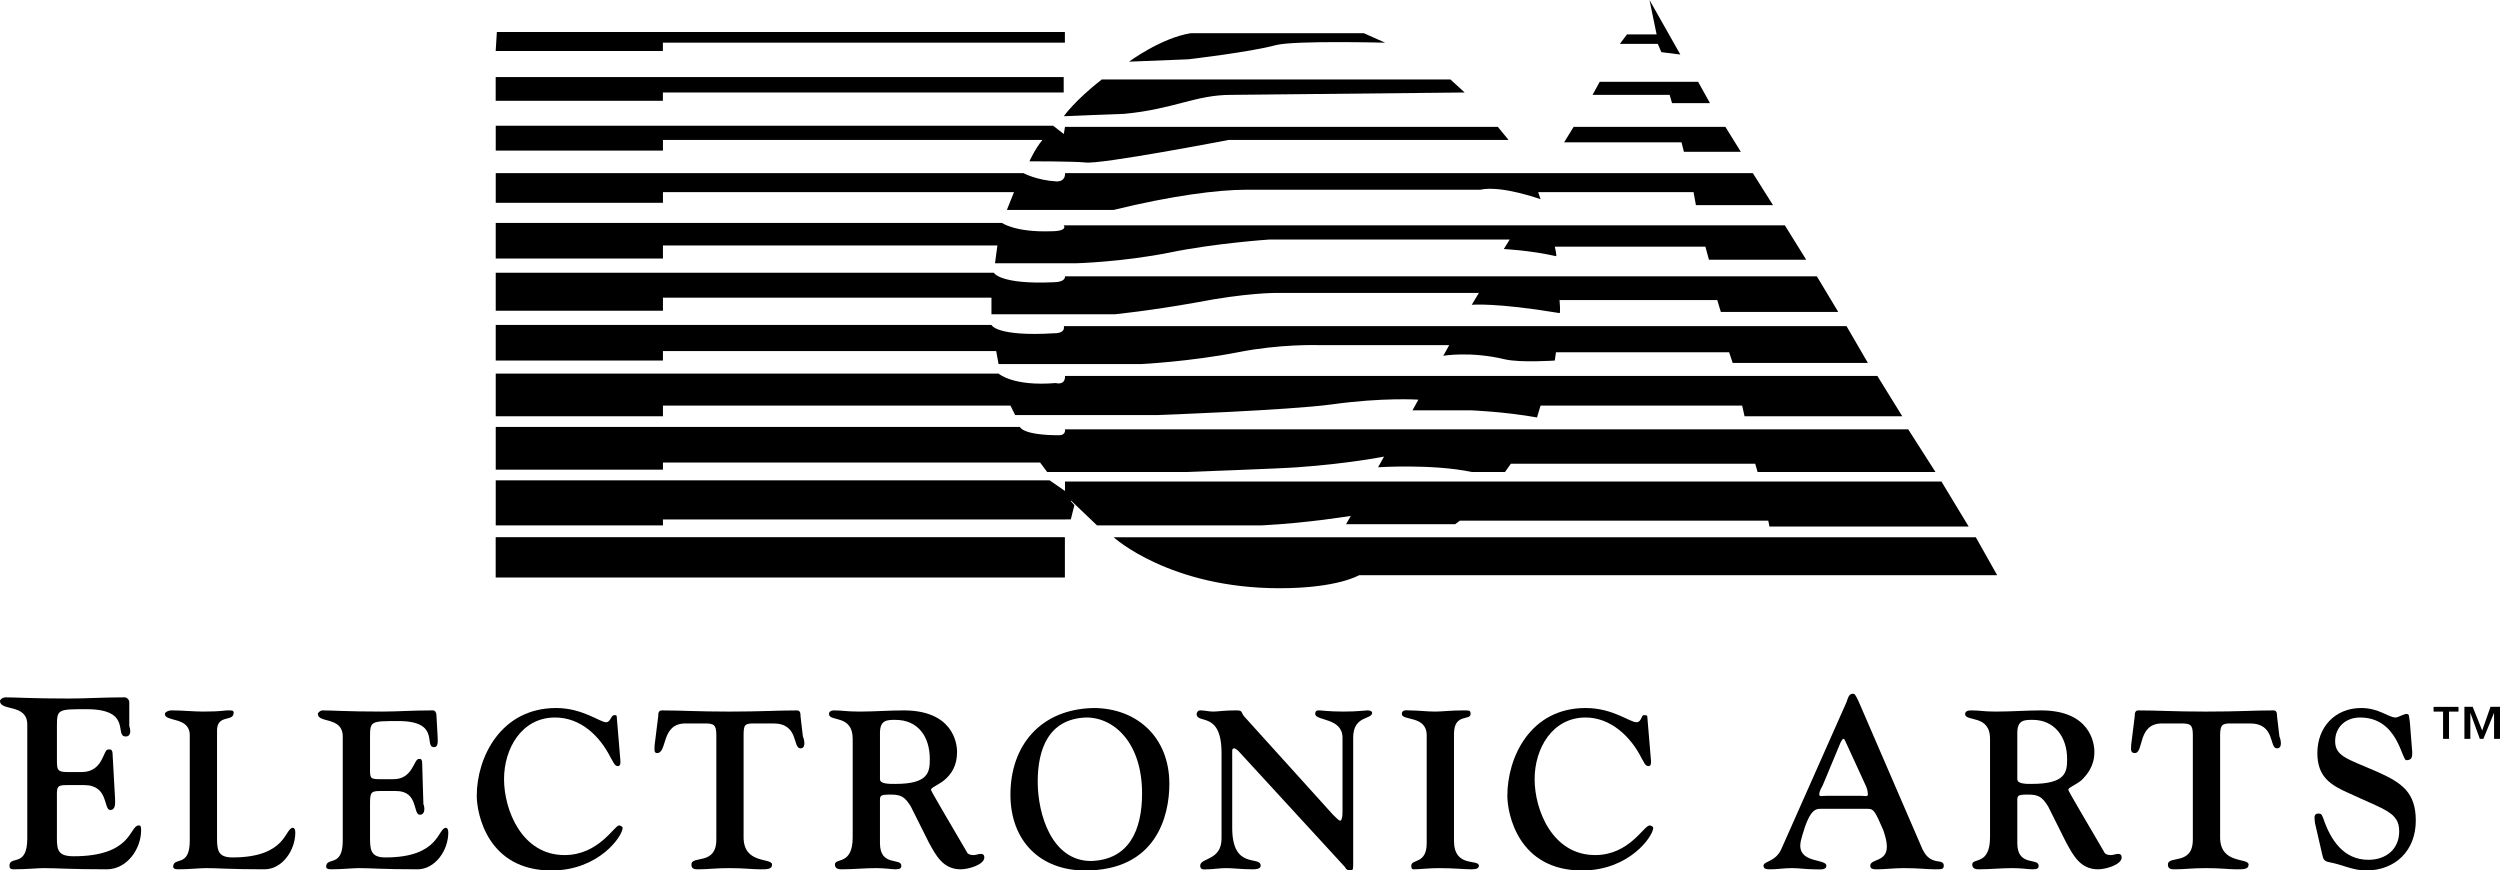 <?xml version="1.0" encoding="UTF-8" standalone="no"?> <svg xmlns:dc="http://purl.org/dc/elements/1.1/" xmlns:cc="http://creativecommons.org/ns#" xmlns:rdf="http://www.w3.org/1999/02/22-rdf-syntax-ns#" xmlns:svg="http://www.w3.org/2000/svg" xmlns="http://www.w3.org/2000/svg" xmlns:sodipodi="http://sodipodi.sourceforge.net/DTD/sodipodi-0.dtd" xmlns:inkscape="http://www.inkscape.org/namespaces/inkscape" version="1.1" id="Layer_1" width="1000" height="348.195" viewBox="0 0 1000 348.195" overflow="visible" xml:space="preserve" inkscape:version="0.91 r13725" sodipodi:docname="Electronic Arts old.svg" style="overflow:visible"><defs id="defs75"> </defs> <polygon style="clip-rule:evenodd;fill:#000000;fill-rule:evenodd" id="polygon7" points="163.875,28.651 164.217,23.18 164.217,23.18 328.029,23.18 328.029,26.258 212.094,26.258 212.094,28.651 " transform="matrix(1.387,0,0,1.387,-29.023,-19.343)"></polygon><polygon style="clip-rule:evenodd;fill:#000000;fill-rule:evenodd" id="polygon9" points="163.875,43.015 163.875,36.173 163.875,36.173 327.687,36.173 327.687,40.618 212.094,40.618 212.094,43.015 " transform="matrix(1.387,0,0,1.387,-29.023,-19.343)"></polygon><path style="clip-rule:evenodd;fill:#000000;fill-rule:evenodd" inkscape:connector-curvature="0" id="path11" d="m 198.293,50.288 222.959,0 4.27,3.321 0.474,-2.851 173.147,0 4.27,5.22 -111.954,0 c 0,0 -51.708,9.96 -57.402,9.009 -4.264,-0.469 -22.288,-0.469 -22.288,-0.469 0,0 2.369,-5.22 5.214,-8.541 l -151.803,0 0,4.271 -66.886,0 0,-9.961 0,0 z"></path><path style="clip-rule:evenodd;fill:#000000;fill-rule:evenodd" inkscape:connector-curvature="0" id="path13" d="m 198.293,69.257 211.1,0 c 0,0 5.214,2.851 13.285,3.321 3.794,0 3.319,-3.321 3.319,-3.321 l 275.143,0 8.063,12.81 -30.837,0 -0.946,-5.22 -62.149,0 0.952,2.851 c 0,0 -15.655,-5.694 -24.194,-3.795 -0.474,0 -93.925,0 -93.925,0 -10.91,0 -29.414,2.369 -52.657,8.065 l -42.699,0 2.851,-7.12 -140.419,0 0,4.27 -66.886,0 0,-11.86 0,0 z"></path><path style="clip-rule:evenodd;fill:#000000;fill-rule:evenodd" inkscape:connector-curvature="0" id="path15" d="m 451.616,24.669 c 0,0 12.803,-9.489 24.663,-11.386 l 69.262,0 8.539,3.795 c 0,0 -36.053,-0.95 -43.643,0.95 -10.44,2.839 -35.103,5.69 -35.103,5.69 l -23.719,0.95 0,0 z"></path><path style="clip-rule:evenodd;fill:#000000;fill-rule:evenodd" inkscape:connector-curvature="0" id="path17" d="m 425.522,46.489 c 0,0 4.27,-6.164 15.179,-14.705 l 139.468,0 5.694,5.214 -93.456,0.95 c -14.235,0 -22.768,5.694 -42.693,7.589 -1.898,0.001 -24.192,0.952 -24.192,0.952 l 0,0 z"></path><path style="clip-rule:evenodd;fill:#000000;fill-rule:evenodd" inkscape:connector-curvature="0" id="path19" d="m 713.942,90.136 8.539,13.755 -38.898,0 -1.425,-5.22 -60.242,0 c 0,0 0.945,3.794 0.469,3.794 -10.433,-2.369 -20.868,-2.845 -20.868,-2.845 l 2.369,-3.794 -96.299,0 c 0,0 -21.344,1.419 -39.844,5.22 -18.979,3.79 -37.479,4.27 -37.479,4.27 l -32.258,0 0.95,-7.12 -133.779,0 0,5.22 -66.886,0 0,-14.229 202.56,0 c 0,0 5.22,3.79 19.449,3.321 7.115,0 5.22,-2.369 5.22,-2.369 l 288.42,0 0,-0.001 z"></path><path style="clip-rule:evenodd;fill:#000000;fill-rule:evenodd" inkscape:connector-curvature="0" id="path21" d="m 396.583,125.715 49.332,0 c 0,0 14.235,-1.43 32.739,-4.75 19.449,-3.79 31.309,-3.79 31.309,-3.79 l 81.591,0 -2.845,4.74 c 0,0 9.484,-0.95 35.103,3.319 0.476,0 0,-5.22 0,-5.22 l 63.092,0 1.425,4.75 46.961,0 -8.539,-14.229 -300.755,0 c 0,0 0.474,2.369 -4.744,2.369 -21.349,0.945 -23.72,-3.801 -23.72,-3.801 l -199.239,0 0,15.179 66.886,0 0,-5.214 131.404,0 0,6.646 0,0 z"></path><path style="clip-rule:evenodd;fill:#000000;fill-rule:evenodd" inkscape:connector-curvature="0" id="path23" d="m 738.611,130.454 8.539,14.709 -54.076,0 -1.425,-4.27 -69.264,0 -0.469,3.321 c 0,0 -13.76,0.95 -19.925,-0.476 -13.759,-3.325 -24.669,-1.425 -24.669,-1.425 l 2.369,-4.27 -52.657,0 c 0,0 -15.179,-0.469 -31.783,2.851 -19.449,3.79 -38.898,4.74 -38.898,4.74 l -56.928,0 -0.95,-5.22 -133.299,0 0,3.801 -66.886,0 0,-14.235 198.29,0 c 0,0 1.895,4.745 25.143,3.325 4.744,0 3.795,-2.851 3.795,-2.851 l 313.09,0 0,-0.001 z"></path><polygon style="clip-rule:evenodd;fill:#000000;fill-rule:evenodd" id="polygon25" points="506.548,57.721 522.962,57.721 522.962,57.721 518.515,50.537 474.742,50.537 472.007,54.985 505.863,54.985 " transform="matrix(1.387,0,0,1.387,-29.023,-19.343)"></polygon><polygon style="clip-rule:evenodd;fill:#000000;fill-rule:evenodd" id="polygon27" points="503.127,43.696 514.07,43.696 514.07,43.696 510.649,37.54 482.265,37.54 480.214,41.303 502.442,41.303 " transform="matrix(1.387,0,0,1.387,-29.023,-19.343)"></polygon><polygon style="clip-rule:evenodd;fill:#000000;fill-rule:evenodd" id="polygon29" points="488.079,26.597 499.021,26.597 500.049,28.99 505.521,29.675 505.521,29.675 496.629,13.945 498.68,23.865 490.13,23.865 " transform="matrix(1.387,0,0,1.387,-29.023,-19.343)"></polygon><path style="clip-rule:evenodd;fill:#000000;fill-rule:evenodd" inkscape:connector-curvature="0" id="path31" d="m 425.996,150.378 324.95,0 9.965,16.13 -63.092,0 -0.95,-4.27 -80.646,0 -1.419,4.744 c -13.285,-2.369 -26.569,-2.851 -26.569,-2.851 l -23.244,0 2.369,-4.27 c 0,0 -14.229,-0.945 -34.628,1.9 -17.554,2.369 -69.737,4.271 -69.737,4.271 l -56.922,0 -1.9,-3.795 -138.993,0 0,4.27 -66.886,0 0,-17.074 201.135,0 c 0,0 5.694,5.214 22.774,3.79 4.27,0.95 3.794,-2.845 3.794,-2.845 l 0,0 z"></path><path style="clip-rule:evenodd;fill:#000000;fill-rule:evenodd" inkscape:connector-curvature="0" id="path33" d="m 418.876,188.801 55.507,0 c 0,0 38.898,-1.419 44.588,-1.895 20.399,-1.425 34.634,-4.27 34.634,-4.27 l -2.375,4.27 c 0,0 21.824,-1.425 37.479,1.895 0.476,0 13.285,0 13.285,0 l 2.369,-3.319 97.725,0 0.946,3.319 71.157,0 -10.91,-17.074 -337.285,0 c 0,0 0.474,2.369 -2.369,2.369 -14.709,0 -15.659,-3.319 -15.659,-3.319 l -209.674,0 0,17.08 66.886,0 0,-2.845 150.859,0 2.838,3.79 0,0 z"></path><path style="clip-rule:evenodd;fill:#000000;fill-rule:evenodd" inkscape:connector-curvature="0" id="path35" d="m 776.565,192.602 10.908,18.024 -79.696,0 -0.474,-2.369 -123.339,0 -1.895,1.419 -43.642,0 1.895,-3.319 c 0,0 -17.08,2.845 -35.578,3.795 -0.474,0 -65.937,0 -65.937,0 l -10.44,-9.96 -2.369,7.59 -160.818,0 0,2.369 -66.886,0 0,-18.024 221.534,0 6.17,4.265 0,-3.79 350.568,0 0,-0.001 z"></path><path style="clip-rule:evenodd;fill:#000000;fill-rule:evenodd" inkscape:connector-curvature="0" id="path37" d="m 445.445,214.896 c 0,0 22.299,20.399 66.412,20.399 23.244,0 31.783,-5.22 31.783,-5.22 l 255.218,0 -8.541,-15.179 -344.872,0 0,0 z"></path><polygon style="clip-rule:evenodd;fill:#000000;fill-rule:evenodd" id="polygon39" points="328.029,180.494 163.875,180.494 163.875,168.866 163.875,168.866 328.029,168.866 " transform="matrix(1.387,0,0,1.387,-29.023,-19.343)"></polygon><polygon style="clip-rule:evenodd;fill:#000000;fill-rule:evenodd" id="polygon41" points="330.765,159.631 329.738,163.737 328.029,163.737 328.029,163.737 328.029,156.553 " transform="matrix(1.387,0,0,1.387,-29.023,-19.343)"></polygon><path style="clip-rule:evenodd;fill:#000000;fill-rule:evenodd" inkscape:connector-curvature="0" id="path43" d="m 22.77,290.321 c 0,-6.644 0.474,-6.644 11.86,-6.644 18.504,0 10.914,10.914 15.654,10.914 2.369,0 1.9,-2.845 1.425,-4.27 l 0,-9.489 c 0,-0.945 -0.95,-1.895 -1.895,-1.895 -8.541,0 -15.185,0.476 -22.3,0.476 -14.705,0 -21.349,-0.476 -25.145,-0.476 C 0.945,278.937 0,279.889 0,280.356 c 0,4.275 10.91,0.952 10.91,9.491 l 0,45.542 c 0,11.86 -7.115,6.64 -7.115,10.91 0,0.95 0.476,1.425 1.419,1.425 5.696,0 9.489,-0.476 12.34,-0.476 4.74,0 10.91,0.476 25.139,0.476 8.063,0 13.759,-8.07 13.759,-15.659 0,-1.895 -0.474,-1.895 -0.95,-1.895 -3.795,0 -2.369,12.334 -26.089,12.334 -7.12,0 -6.646,-3.319 -6.646,-9.489 l 0,-12.334 c 0,-5.691 -0.474,-6.64 3.795,-6.64 l 7.12,0 c 9.96,0 7.589,9.96 10.434,9.96 2.369,0 1.895,-3.319 1.895,-4.74 l -0.95,-17.08 c 0,-2.845 -0.945,-2.369 -1.895,-2.369 -1.895,0 -1.895,9.009 -10.434,9.009 l -5.694,0 c -4.27,0 -4.27,-0.946 -4.27,-5.216 l 0,-13.283 0.001,0 z"></path><path style="clip-rule:evenodd;fill:#000000;fill-rule:evenodd" inkscape:connector-curvature="0" id="path45" d="m 86.812,292.216 c 0,-6.639 6.64,-3.321 6.64,-7.115 0,-0.945 -0.47,-0.945 -2.369,-0.945 -1.42,0 -2.369,0.474 -9.96,0.474 -3.325,0 -8.539,-0.474 -12.34,-0.474 -1.895,0 -2.839,0.945 -2.839,1.419 0,3.319 9.96,0.95 9.96,8.539 l 0,42.219 c 0,10.914 -6.64,6.169 -6.64,10.438 0,0.476 0.469,0.952 1.895,0.952 4.745,0 8.539,-0.476 11.386,-0.476 4.27,0 9.489,0.476 23.248,0.476 7.109,0 12.329,-7.596 12.329,-14.709 0,-1.419 -0.474,-1.895 -0.95,-1.895 -3.321,0 -2.369,11.86 -24.189,11.86 -6.17,0 -6.17,-3.325 -6.17,-8.539 l 0,-42.224 0,0 z"></path><path style="clip-rule:evenodd;fill:#000000;fill-rule:evenodd" inkscape:connector-curvature="0" id="path47" d="m 148.01,294.591 c 0,-6.169 0.47,-6.169 11.38,-6.169 17.08,0 9.965,10.438 14.235,10.438 1.895,0 1.425,-2.845 1.425,-4.27 l -0.476,-8.539 c 0,-0.95 -0.474,-1.893 -1.425,-1.893 -8.063,0 -14.229,0.474 -20.399,0.474 -13.755,0 -19.919,-0.474 -23.72,-0.474 -0.95,0 -1.895,0.945 -1.895,1.419 0,3.794 9.965,0.95 9.965,9.014 l 0,41.744 c 0,10.914 -6.646,6.169 -6.646,10.438 0,0.476 0.476,0.952 1.895,0.952 4.75,0 8.539,-0.476 11.39,-0.476 4.27,0 9.489,0.476 23.244,0.476 7.115,0 12.334,-7.596 12.334,-14.709 0,-1.419 -0.476,-1.895 -0.95,-1.895 -3.319,0 -2.369,11.86 -24.193,11.86 -6.164,0 -6.164,-3.325 -6.164,-8.539 l 0,-11.86 c 0,-5.22 0,-6.17 3.795,-6.17 l 6.64,0 c 9.015,0 6.64,9.491 9.484,9.491 2.375,0 1.9,-3.321 1.425,-4.27 l -0.476,-16.13 c 0,-2.369 -0.95,-1.895 -1.419,-1.895 -1.9,0 -2.375,8.065 -9.96,8.065 l -5.694,0 c -3.795,0 -3.795,-0.476 -3.795,-4.27 l 0,-12.813 0,0 z"></path><path style="clip-rule:evenodd;fill:#000000;fill-rule:evenodd" inkscape:connector-curvature="0" id="path49" d="m 246.68,286.527 c 0,-0.476 -0.476,-0.476 -0.95,-0.476 -1.425,0 -1.425,2.845 -3.319,2.845 -2.375,0 -9.484,-5.69 -19.925,-5.69 -22.299,0 -31.783,19.925 -31.783,35.104 0,7.115 4.27,29.883 29.883,29.883 18.98,0 28.468,-13.753 28.468,-17.074 0,-0.474 -0.95,-0.95 -1.425,-0.95 -1.9,0 -8.063,11.86 -21.824,11.86 -17.08,0 -24.189,-18.03 -24.189,-30.359 0,-12.336 7.109,-24.669 20.394,-24.669 10.434,0 18.024,7.589 22.294,16.13 0.95,1.419 1.425,3.319 2.851,3.319 1.419,0 0.95,-2.375 0.95,-2.845 l -1.425,-17.078 0,0 z"></path><path style="clip-rule:evenodd;fill:#000000;fill-rule:evenodd" inkscape:connector-curvature="0" id="path51" d="m 286.528,335.865 c 0,10.434 -9.965,6.164 -9.965,9.96 0,1.9 1.425,1.9 2.849,1.9 3.795,0 6.64,-0.476 12.33,-0.476 6.17,0 9.015,0.476 12.34,0.476 2.839,0 4.74,0 4.74,-1.9 0,-2.845 -11.384,0 -11.384,-10.908 l 0,-40.798 c 0,-4.27 0.474,-4.745 4.27,-4.745 l 7.589,0 c 10.434,0 7.59,9.965 10.915,9.965 2.369,0 1.419,-3.794 0.945,-4.745 l -0.945,-8.063 c 0,-0.95 0,-2.369 -1.43,-2.369 -8.059,0 -14.229,0.474 -27.038,0.474 -12.805,0 -18.975,-0.474 -27.039,-0.474 -1.419,0 -1.419,1.419 -1.419,2.369 l -1.425,11.384 c 0,1.425 -0.474,3.321 0.95,3.321 4.265,0 1.425,-11.86 11.386,-11.86 l 7.589,0 c 3.795,0 4.745,0.476 4.745,4.745 l 0,41.746 0,0 z"></path><path style="clip-rule:evenodd;fill:#000000;fill-rule:evenodd" inkscape:connector-curvature="0" id="path53" d="m 351.99,293.166 c 0,-5.22 2.851,-5.22 6.17,-5.22 9.009,0 13.759,6.644 13.759,15.659 0,5.216 -0.48,9.96 -13.759,9.96 -2.851,0 -6.17,0 -6.17,-1.893 l 0,-18.506 0,0 z M 341.08,334.916 c 0,11.384 -7.115,8.063 -7.115,10.908 0,1.9 1.895,1.9 2.845,1.9 4.27,0 9.015,-0.476 13.759,-0.476 3.321,0 6.164,0.476 7.59,0.476 1.9,0 2.369,-0.476 2.369,-1.425 0,-3.321 -8.541,0.474 -8.541,-9.015 l 0,-15.654 c 0,-3.321 -0.469,-3.795 4.271,-3.795 4.27,0 5.694,0.952 8.063,4.745 l 7.115,14.229 c 2.849,5.221 5.694,10.915 12.809,10.915 3.319,0 9.489,-1.9 9.489,-4.745 0,-0.95 -0.476,-1.425 -1.42,-1.425 -0.95,0 -1.9,0.476 -2.849,0.476 -0.476,0 -2.369,0 -2.845,-1.425 -6.644,-11.384 -14.235,-24.194 -14.235,-24.663 0,-0.952 2.851,-1.9 5.22,-3.795 2.851,-2.375 5.22,-5.694 5.22,-11.39 0,-3.794 -1.9,-16.598 -21.349,-16.598 -5.69,0 -11.859,0.474 -17.549,0.474 -5.694,0 -6.644,-0.474 -10.44,-0.474 -0.95,0 -1.9,0.474 -1.9,1.419 0,3.319 9.489,0 9.489,9.965 l 0,39.371 0,0 z"></path><path style="clip-rule:evenodd;fill:#000000;fill-rule:evenodd" inkscape:connector-curvature="0" id="path55" d="m 404.172,317.835 c 0,18.5 11.866,30.359 29.883,30.359 28.469,0 33.689,-21.818 33.689,-34.628 0,-18.975 -13.29,-30.359 -30.364,-30.359 -21.342,0.47 -33.208,15.181 -33.208,34.628 l 0,0 z m 10.915,-5.22 c 0,-12.803 4.27,-25.139 19.449,-25.613 11.38,0 22.294,10.434 22.294,30.359 0,14.705 -5.214,26.562 -20.395,27.038 -15.659,10e-4 -21.348,-18.497 -21.348,-31.783 l 0,0 z"></path><path style="clip-rule:evenodd;fill:#000000;fill-rule:evenodd" inkscape:connector-curvature="0" id="path57" d="m 488.614,335.389 c 0,9.009 -8.541,7.59 -8.541,10.91 0,1.893 1.9,1.425 2.851,1.425 2.369,0 4.74,-0.476 7.59,-0.476 2.845,0 6.164,0.476 10.434,0.476 0.945,0 3.319,0 3.319,-1.425 0,-4.27 -11.384,1.893 -11.384,-15.179 l 0,-30.364 c 0,-0.945 0,-1.419 0.95,-1.419 0,0 0.95,0.476 1.42,0.95 l 42.693,46.488 c 0.48,0.952 0.954,1.419 2.375,1.419 0.95,0 0.95,-0.945 0.95,-2.845 l 0,-50.282 c 0,-9.015 7.589,-7.12 7.589,-9.965 0,0 0,-0.945 -1.9,-0.945 -0.945,0 -3.795,0.474 -9.484,0.474 -6.17,0 -8.539,-0.474 -9.965,-0.474 -1.419,0 -1.419,0.945 -1.419,1.419 0,2.845 10.91,1.425 10.91,9.489 l 0,29.884 c 0,2.375 -0.476,3.319 -0.95,3.319 -0.474,0 -1.419,-0.945 -2.845,-2.369 l -35.578,-39.374 c -1.425,-1.895 -0.474,-2.369 -3.325,-2.369 -4.74,0 -7.109,0.474 -9.009,0.474 -1.9,0 -3.319,-0.474 -5.22,-0.474 -0.95,0 -1.419,0.945 -1.419,1.419 0,4.27 9.96,-1.419 9.96,15.654 l 0,34.159 -0.001,0 z"></path><path style="clip-rule:evenodd;fill:#000000;fill-rule:evenodd" inkscape:connector-curvature="0" id="path59" d="m 581.594,293.642 c 0,-8.539 6.64,-5.22 6.64,-8.063 0,-1.419 -0.474,-1.419 -2.845,-1.419 -5.22,0 -8.539,0.474 -11.384,0.474 -3.325,0 -6.646,-0.474 -10.44,-0.474 -0.474,0 -2.845,-0.481 -2.845,1.419 0,2.845 9.96,0.474 9.96,8.539 l 0,43.167 c 0,8.539 -6.164,6.17 -6.164,9.015 0,0.474 0,1.425 0.95,1.425 2.369,0 6.164,-0.476 9.96,-0.476 6.644,0 9.965,0.476 13.285,0.476 1.895,0 2.845,-0.476 2.845,-1.425 0,-2.845 -9.96,0.95 -9.96,-9.965 l 0,-42.693 -10e-4,0 z"></path><path style="clip-rule:evenodd;fill:#000000;fill-rule:evenodd" inkscape:connector-curvature="0" id="path61" d="m 658.914,286.527 c 0,-0.476 -0.95,-0.476 -1.419,-0.476 -0.95,0 -0.95,2.845 -2.851,2.845 -2.845,0 -9.484,-5.69 -20.399,-5.69 -22.293,0 -31.308,19.925 -31.308,35.104 0,7.115 4.27,29.883 29.888,29.883 18.975,0 28.465,-13.753 28.465,-17.074 0,-0.474 -0.952,-0.95 -1.425,-0.95 -2.371,0 -8.065,11.86 -21.824,11.86 -17.076,0 -24.194,-18.03 -24.194,-30.359 0,-12.336 7.12,-24.669 20.399,-24.669 9.965,0 18.03,7.589 22.299,16.13 0.95,1.419 1.419,3.319 2.845,3.319 1.426,0 0.95,-2.375 0.95,-2.845 l -1.429,-17.078 0,0 z"></path><path style="clip-rule:evenodd;fill:#000000;fill-rule:evenodd" inkscape:connector-curvature="0" id="path63" d="m 731.022,318.311 c -1.893,0 -3.319,0.476 -3.319,-0.476 0,-1.425 0.95,-2.845 1.425,-3.794 l 7.115,-17.08 c 0.474,-0.946 0.95,-1.419 0.95,-1.419 0.476,0 0.476,0 0.946,0.945 l 8.063,17.554 c 0.476,0.95 0.95,2.369 0.95,3.794 0,0.952 -1.425,0.476 -3.319,0.476 l -12.81,0 0,0 z m 16.13,5.22 c 2.371,0 2.845,0.946 6.17,8.535 0.945,2.851 1.419,4.744 1.419,6.644 0,6.164 -6.639,4.745 -6.639,7.59 0,1.425 1.419,1.425 2.845,1.425 2.851,0 6.644,-0.476 10.434,-0.476 6.644,0 9.014,0.476 12.809,0.476 2.375,0 3.319,0 3.319,-1.425 0,-3.321 -5.214,0.474 -8.534,-6.646 l -25.619,-59.297 c -1.425,-2.845 -1.425,-2.845 -2.371,-2.845 -1.425,0 -1.899,1.9 -2.375,3.321 l -26.089,58.821 c -2.375,5.221 -7.115,4.745 -7.115,6.646 0,1.425 1.419,1.425 2.845,1.425 2.845,0 5.22,-0.476 8.539,-0.476 2.845,0 5.69,0.476 9.009,0.476 1.9,0 4.745,0.469 4.745,-1.425 0,-2.845 -10.434,-0.952 -10.434,-8.065 0,-2.369 1.419,-5.694 1.9,-7.589 2.369,-6.646 4.264,-7.116 6.163,-7.116 l 18.976,0 0,0 z"></path><path style="clip-rule:evenodd;fill:#000000;fill-rule:evenodd" inkscape:connector-curvature="0" id="path65" d="m 806.924,293.166 c 0,-5.22 2.845,-5.22 6.164,-5.22 8.539,0 13.759,6.644 13.759,15.659 0,5.216 -0.474,9.96 -14.229,9.96 -2.375,0 -5.694,0 -5.694,-1.893 l 0,-18.506 0,0 z M 796.013,334.916 c 0,11.384 -7.115,8.063 -7.115,10.908 0,1.9 1.895,1.9 2.845,1.9 4.27,0 8.539,-0.476 13.285,-0.476 3.795,0 6.164,0.476 8.061,0.476 1.899,0 2.375,-0.476 2.375,-1.425 0,-3.321 -8.539,0.474 -8.539,-9.015 l 0,-15.654 c 0,-3.321 -0.476,-3.795 4.27,-3.795 4.27,0 5.694,0.952 8.063,4.745 l 7.116,14.229 c 2.851,5.221 5.694,10.915 12.809,10.915 3.319,0 9.484,-1.9 9.484,-4.745 0,-0.95 -0.47,-1.425 -1.419,-1.425 -0.949,0 -1.9,0.476 -2.845,0.476 -0.476,0 -2.375,0 -2.851,-1.425 -6.639,-11.384 -14.229,-24.194 -14.229,-24.663 0,-0.952 2.845,-1.9 5.22,-3.795 2.371,-2.375 5.216,-5.694 5.216,-11.39 0,-3.794 -1.895,-16.598 -21.345,-16.598 -5.694,0 -11.859,0.474 -18.029,0.474 -5.22,0 -6.164,-0.474 -9.96,-0.474 -1.425,0 -2.376,0.474 -2.376,1.419 0,3.319 9.965,0 9.965,9.965 l 0,39.371 0,0 z"></path><path style="clip-rule:evenodd;fill:#000000;fill-rule:evenodd" inkscape:connector-curvature="0" id="path67" d="m 877.131,335.865 c 0,10.434 -9.961,6.164 -9.961,9.96 0,1.9 1.419,1.9 2.845,1.9 3.795,0 6.646,-0.476 12.336,-0.476 6.164,0 9.015,0.476 12.334,0.476 2.845,0 4.745,0 4.745,-1.9 0,-2.845 -11.384,0 -11.384,-10.908 l 0,-40.798 c 0,-4.27 0.945,-4.745 4.27,-4.745 l 7.59,0 c 10.434,0 7.589,9.965 10.908,9.965 2.371,0 1.425,-3.794 0.95,-4.745 l -0.95,-8.063 c 0,-0.95 0,-2.369 -1.425,-2.369 -8.063,0 -13.753,0.474 -27.038,0.474 -12.809,0 -18.975,-0.474 -27.038,-0.474 -1.425,0 -1.425,1.419 -1.425,2.369 l -1.42,11.384 c 0,1.425 -0.474,3.321 1.42,3.321 3.794,0 0.95,-11.86 10.914,-11.86 l 7.59,0 c 3.794,0 4.74,0.476 4.74,4.745 l 0,41.746 0,0 z"></path><path style="clip-rule:evenodd;fill:#000000;fill-rule:evenodd" inkscape:connector-curvature="0" id="path69" d="m 928.837,341.555 c 0.476,1.9 0.476,2.845 2.851,3.321 5.214,0.95 9.484,3.319 14.705,3.319 11.859,0 19.923,-8.063 19.923,-19.923 0,-11.384 -5.694,-15.178 -15.179,-19.449 -11.859,-5.216 -17.08,-6.164 -17.08,-12.336 0,-5.69 4.27,-9.484 9.965,-9.484 15.179,0 16.6,17.074 18.499,17.074 2.371,0 2.371,-1.419 2.371,-3.321 l -0.946,-11.86 c -0.474,-2.369 0,-3.319 -1.425,-3.319 -0.95,0 -3.319,1.425 -4.27,1.425 -2.845,0 -6.639,-3.795 -13.759,-3.795 -10.434,0 -17.549,7.59 -17.549,18.024 0,9.489 5.22,12.809 12.809,16.13 14.229,6.639 19.923,7.59 19.923,15.178 0,7.115 -5.22,11.384 -12.334,11.384 -9.965,0 -15.179,-8.059 -18.029,-16.598 -0.476,-0.95 -0.476,-1.9 -1.895,-1.9 -2.376,0 -1.425,2.375 -1.425,3.795 l 2.844,12.336 0,0 z"></path><path style="clip-rule:evenodd;fill:#000000;fill-rule:evenodd" inkscape:connector-curvature="0" id="path71" d="m 992.88,292.216 3.319,-9.484 3.801,0 0,12.809 -2.376,0 0,-10.44 0,0 -4.27,10.44 -1.425,0 -3.788,-10.44 0,0 0,10.44 -2.376,0 0,-12.809 3.321,0 3.794,9.484 0,0 z m -9.485,-7.583 -3.794,0 0,10.91 -2.376,0 0,-10.91 -3.794,0 0,-1.899 9.965,0 0,1.899 -10e-4,0 z"></path> </svg> 
